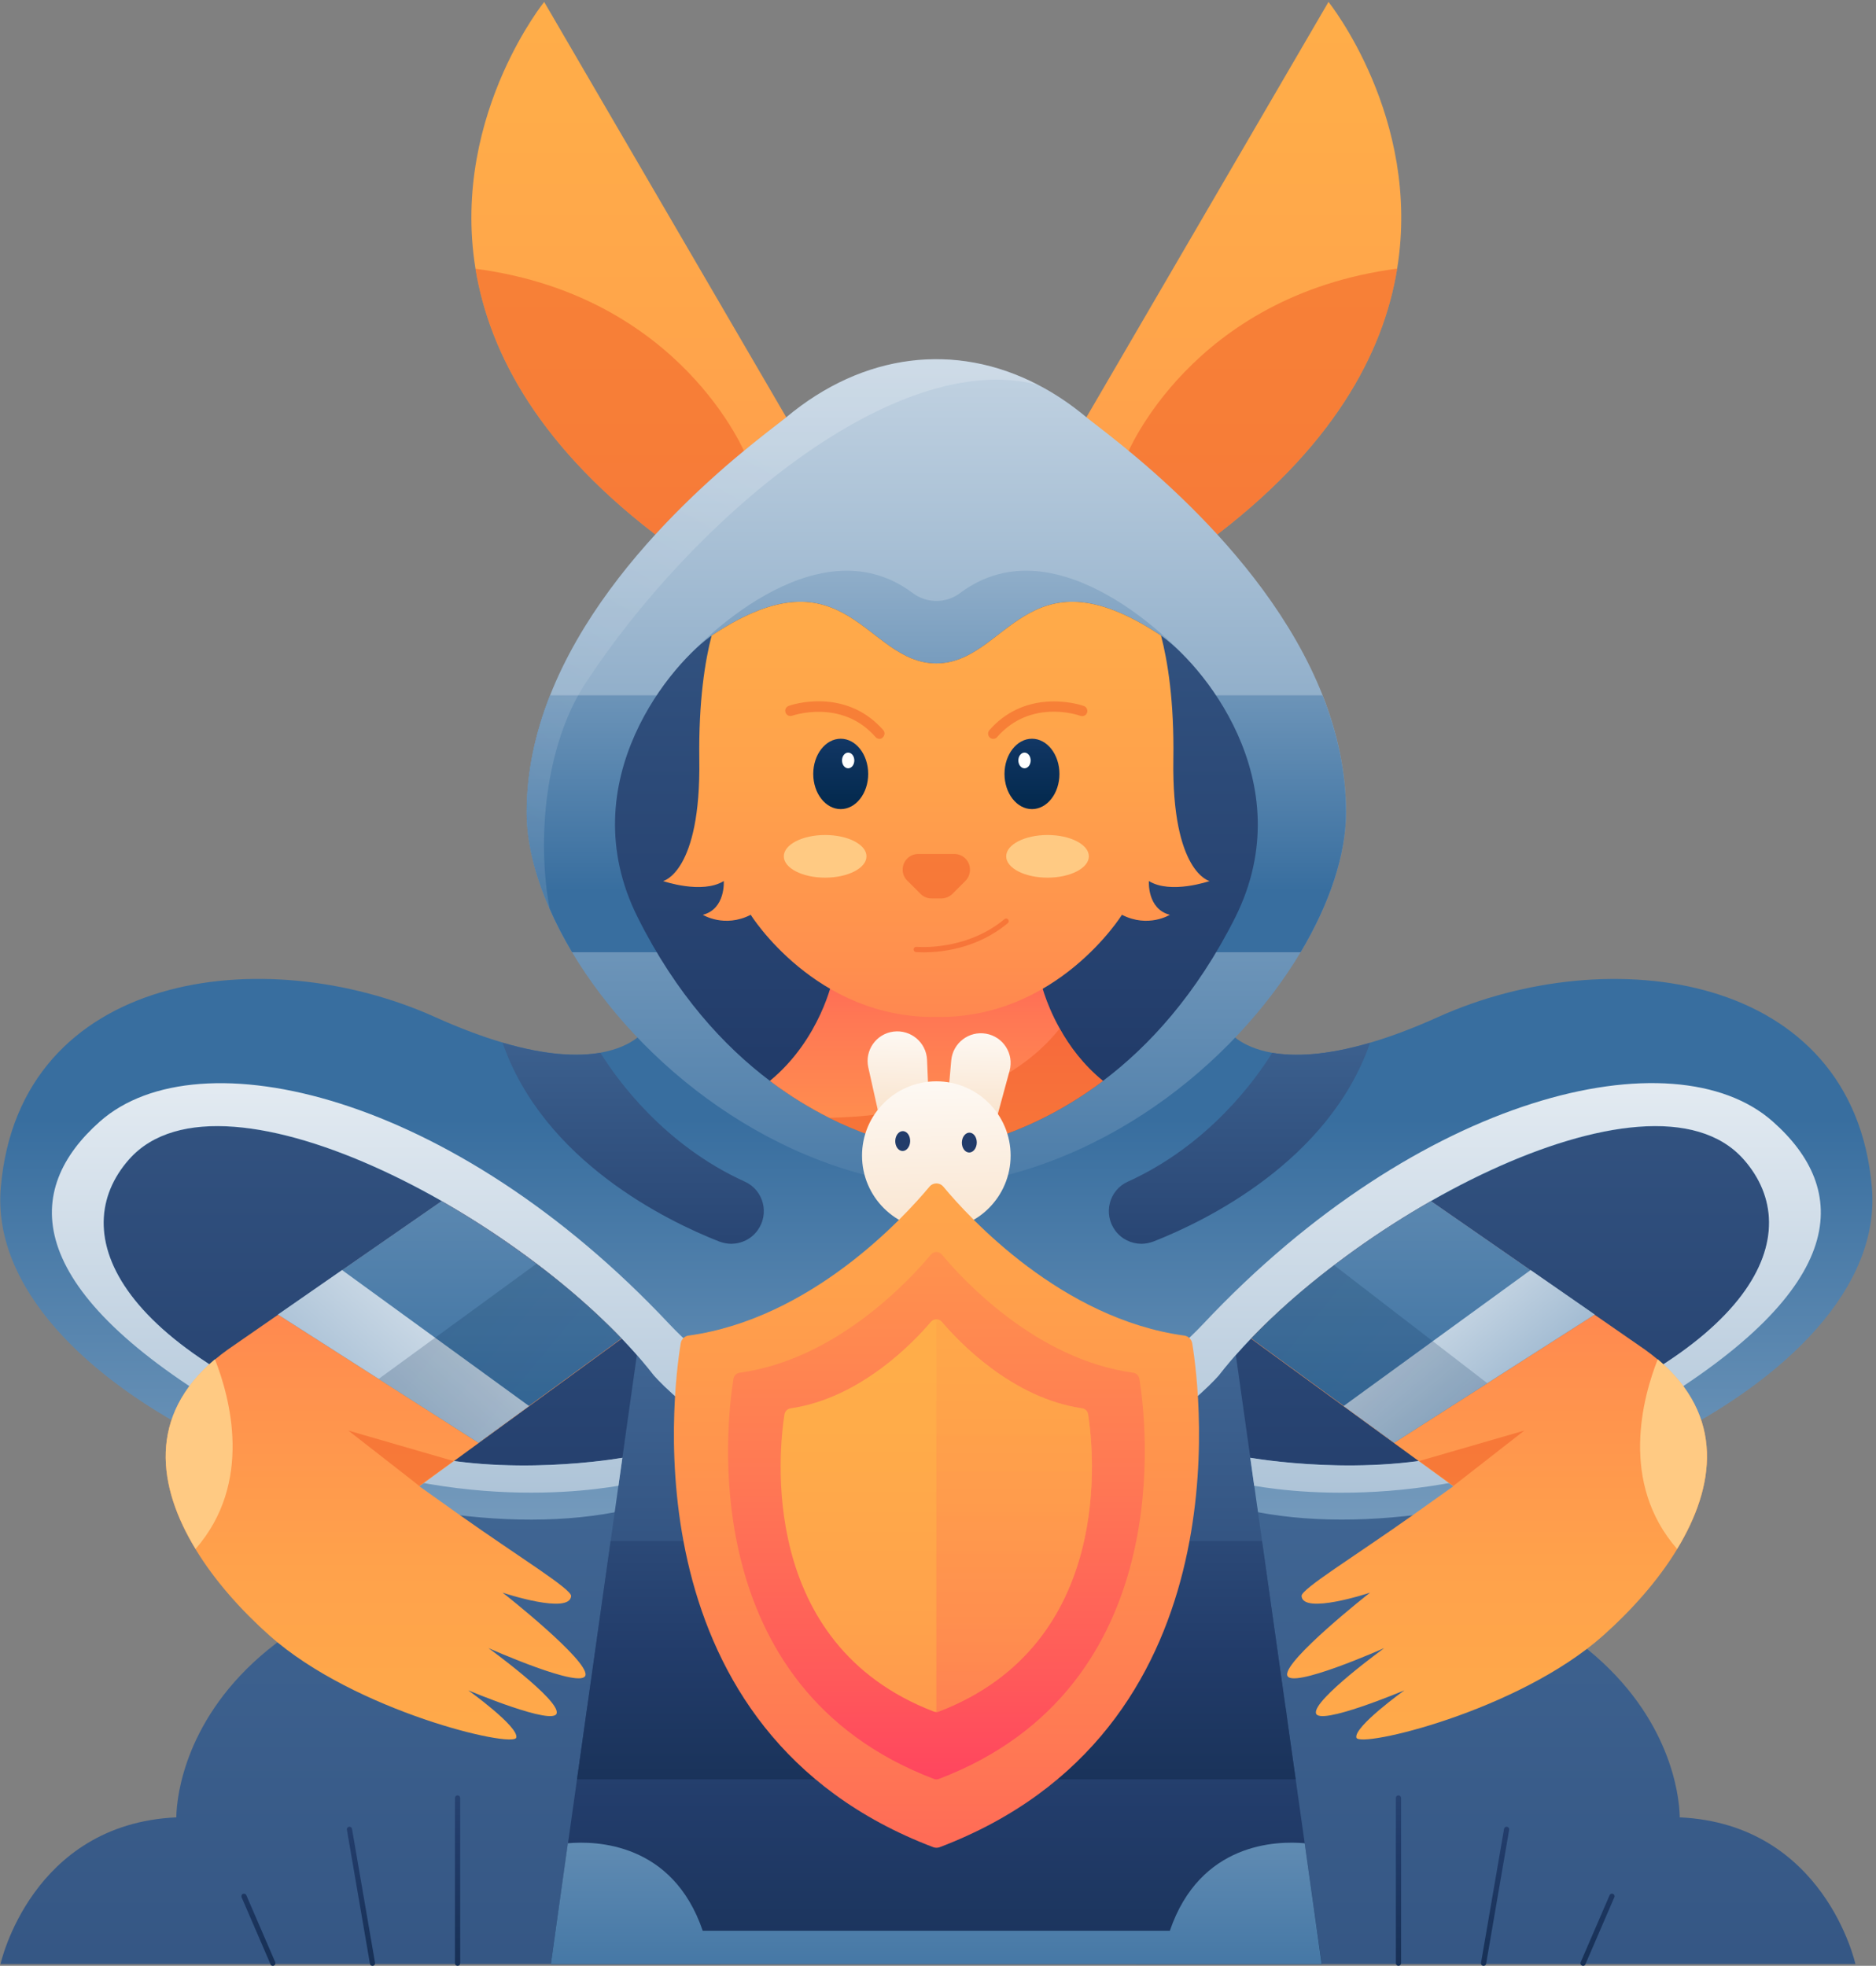 <svg width="501" height="525" viewBox="0 0 501 525" fill="none" xmlns="http://www.w3.org/2000/svg">
<rect x="0" y="0" width="501" height="525" fill="#808080" stroke="none"/>
<path d="M0.141 524.511H192.309V371.852H86.321V430.82C55.929 447.169 49.082 470.05 47.545 480.181C47.056 483.429 47.091 485.351 47.091 485.351C8.35 487.132 0.141 524.511 0.141 524.511Z" fill="url(#paint0_linear_1373_4409)"/>
<path d="M99.457 525C99.142 525 98.828 524.756 98.793 524.441L92.645 488.669C92.575 488.285 92.819 487.936 93.204 487.866C93.588 487.796 93.937 488.041 94.007 488.425L100.155 524.197C100.225 524.581 99.981 524.93 99.597 525C99.527 525 99.492 525 99.457 525Z" fill="url(#paint1_linear_1373_4409)"/>
<path d="M72.871 525C72.592 525 72.347 524.86 72.243 524.581L64.522 506.695C64.383 506.346 64.522 505.927 64.872 505.787C65.221 505.647 65.64 505.787 65.78 506.136L73.5 524.022C73.64 524.371 73.5 524.791 73.151 524.93C73.046 525 72.976 525 72.871 525Z" fill="url(#paint2_linear_1373_4409)"/>
<path d="M122.199 525C121.814 525 121.5 524.686 121.5 524.301V480.181C121.5 479.796 121.814 479.482 122.199 479.482C122.583 479.482 122.897 479.796 122.897 480.181V524.301C122.862 524.721 122.583 525 122.199 525Z" fill="url(#paint3_linear_1373_4409)"/>
<path d="M495.497 524.511H303.363V371.852H409.351V430.82C439.743 447.169 446.59 470.05 448.127 480.181C448.616 483.429 448.581 485.351 448.581 485.351C487.287 487.132 495.497 524.511 495.497 524.511Z" fill="url(#paint4_linear_1373_4409)"/>
<path d="M396.183 525C396.149 525 396.114 525 396.079 525C395.694 524.93 395.45 524.581 395.52 524.197L401.668 488.425C401.738 488.041 402.087 487.796 402.471 487.866C402.856 487.936 403.1 488.285 403.03 488.669L396.882 524.441C396.812 524.79 396.533 525 396.183 525Z" fill="url(#paint5_linear_1373_4409)"/>
<path d="M422.768 525C422.663 525 422.593 524.965 422.488 524.93C422.139 524.79 421.964 524.371 422.139 524.022L429.859 506.136C429.999 505.787 430.418 505.612 430.767 505.787C431.117 505.927 431.291 506.346 431.117 506.695L423.396 524.581C423.292 524.86 423.047 525 422.768 525Z" fill="url(#paint6_linear_1373_4409)"/>
<path d="M373.476 525C373.092 525 372.777 524.686 372.777 524.301V480.181C372.777 479.796 373.092 479.482 373.476 479.482C373.86 479.482 374.175 479.796 374.175 480.181V524.301C374.14 524.721 373.825 525 373.476 525Z" fill="url(#paint7_linear_1373_4409)"/>
<path d="M166.949 389.214L175.054 344.534L96.174 285.776L38.499 283.366L9.645 317.111L26.762 361.512C26.762 361.512 79.616 394.593 102.462 396.2C125.309 397.842 157.902 399.799 157.902 399.799L166.949 389.214Z" fill="url(#paint8_linear_1373_4409)"/>
<path d="M333.163 389.214L325.059 344.534L403.938 285.776L461.613 283.366L490.468 317.111L473.351 361.512C473.351 361.512 420.496 394.593 397.65 396.2C374.804 397.842 342.211 399.799 342.211 399.799L333.163 389.214Z" fill="url(#paint9_linear_1373_4409)"/>
<path d="M499.898 317.112C494.938 259.437 429.612 251.088 384.094 271.594C377.282 274.668 371.239 276.903 365.894 278.475C354.016 281.969 345.598 282.178 339.764 281.165C330.681 279.593 327.782 274.982 327.782 274.982L250.055 317.077L172.363 274.947C172.363 274.947 169.464 279.523 160.381 281.13C154.512 282.143 146.093 281.934 134.251 278.441C128.906 276.869 122.863 274.633 116.051 271.559C70.498 251.088 5.172 259.437 0.212 317.112C-4.365 370.28 100.261 416.043 164.259 403.851L166.983 389.214C166.983 389.214 132.015 395.712 103.894 386.28C29.975 361.477 17.364 329.059 34.481 309.671C59.668 281.165 143.089 326.788 174.634 367.346C174.634 367.346 201.637 398.891 250.055 399.799C250.055 399.799 250.055 399.799 250.09 399.799C250.09 399.799 250.09 399.799 250.125 399.799C298.542 398.891 325.546 367.346 325.546 367.346C357.091 326.788 440.511 281.165 465.698 309.671C482.816 329.059 470.205 361.512 396.286 386.28C368.164 395.712 333.196 389.214 333.196 389.214L335.921 403.851C399.884 416.008 504.474 370.245 499.898 317.112Z" fill="url(#paint10_linear_1373_4409)"/>
<path d="M353.006 524.511H147.109L151.686 492.267L154.096 475.185L156.262 459.849L156.611 457.194L156.891 455.413L163.074 411.571L165.904 391.45L166.532 387.013L168.139 375.625L170.55 358.542L203.457 375.625L218.758 383.555L228.853 387.013L241.918 391.45L250.058 394.244L257.988 391.45L270.669 387.013L283.21 382.577L296.624 375.625L329.566 358.542L331.977 375.625L333.584 387.013L334.212 391.45L337.042 411.571L343.225 455.413L343.505 457.194L343.854 459.849L346.02 475.185L348.43 492.267L353.006 524.511Z" fill="url(#paint11_linear_1373_4409)"/>
<path d="M154.094 475.185H346.017L343.852 459.849L343.502 457.194L343.223 455.413L337.04 411.571H163.072L154.094 475.185Z" fill="url(#paint12_linear_1373_4409)"/>
<path d="M473.417 299.505C447.042 276.17 379.132 292.064 321.317 353.582C303.781 372.236 280.166 380.935 265.005 384.777C260.079 386.035 255.049 386.664 250.018 386.629C244.988 386.629 239.957 386.035 235.032 384.777C219.871 380.9 196.256 372.236 178.719 353.582C120.974 292.099 53.029 276.205 26.689 299.505C6.288 317.566 5.38 343.451 60.156 376.219C107.071 404.305 152.973 398.89 165.165 396.794L166.213 389.319C161.043 390.192 129.568 394.873 103.857 386.244C29.938 361.442 17.327 329.024 34.445 309.636C59.632 281.13 143.052 326.753 174.597 367.311C174.597 367.311 201.601 398.821 250.018 399.764C250.018 399.764 250.018 399.764 250.053 399.764C250.053 399.764 250.053 399.764 250.088 399.764C298.506 398.855 325.509 367.311 325.509 367.311C357.054 326.753 440.475 281.13 465.662 309.636C482.779 329.024 470.168 361.477 396.249 386.244C370.538 394.873 339.063 390.157 333.893 389.319L334.941 396.794C347.133 398.925 393.035 404.305 439.951 376.219C494.726 343.451 493.853 317.566 473.417 299.505Z" fill="url(#paint13_linear_1373_4409)"/>
<path d="M202.3 328.605C200.623 330.91 198.003 332.168 195.278 332.168C194.23 332.168 193.147 331.958 192.099 331.574C178.126 326.089 145.184 310.09 134.215 278.475C146.092 281.969 154.511 282.178 160.345 281.165C164.712 288.187 177.253 305.758 198.911 315.575C203.942 317.845 205.549 324.168 202.3 328.605Z" fill="url(#paint14_linear_1373_4409)"/>
<path d="M297.809 328.605C299.486 330.91 302.106 332.168 304.831 332.168C305.879 332.168 306.962 331.958 308.01 331.574C321.983 326.089 354.925 310.09 365.894 278.475C354.017 281.969 345.598 282.178 339.764 281.165C335.398 288.187 322.857 305.758 301.198 315.575C296.168 317.845 294.561 324.168 297.809 328.605Z" fill="url(#paint15_linear_1373_4409)"/>
<path d="M156.365 447.343C155.701 451.395 130.444 440.147 130.444 440.147C130.444 440.147 149.378 453.876 148.679 457.509C148.016 461.107 125.064 451.43 125.064 451.43C125.064 451.43 138.549 461.107 137.885 464.041C137.221 466.976 94.742 457.054 71.966 436.793C64.56 430.191 57.398 422.261 52.228 413.737C42.063 397.039 39.443 378.175 57.398 363.084C58.481 362.176 59.599 361.302 60.822 360.429L117.938 320.849C135.964 331.12 153.256 344.255 166.006 357.529L111.999 396.934C115.667 399.554 119.3 402.139 122.794 404.62C138.269 415.589 152.662 424.392 152.522 426.243C152.173 431.274 134.601 425.475 134.217 425.335C134.636 425.614 157.028 443.326 156.365 447.343Z" fill="url(#paint16_linear_1373_4409)"/>
<path d="M52.228 413.667C42.063 396.969 39.443 378.105 57.398 363.014C61.416 373.214 67.669 395.991 52.228 413.667Z" fill="#FFCA83"/>
<path d="M165.969 357.459L141.237 375.485L127.787 385.301L101.133 368.254L74.234 351.067L91.352 339.189L117.901 320.779C126.669 325.775 135.263 331.469 143.263 337.512C151.717 343.87 159.437 350.647 165.969 357.459Z" fill="url(#paint17_linear_1373_4409)"/>
<path d="M141.271 375.485L127.787 385.301L74.234 351.067L91.352 339.189L141.271 375.485Z" fill="url(#paint18_linear_1373_4409)"/>
<path opacity="0.5" d="M111.965 396.83L93.031 382.053L121.118 390.192L111.965 396.83Z" fill="#F15A24"/>
<path d="M209.986 111.459L207.366 117.957L200.484 135.109L195.349 147.86L177.638 144.716C144.242 119.983 130.687 94.377 126.984 71.775C123.561 50.675 128.731 32.16 134.425 19.305C139.665 7.532 145.324 0.511 145.324 0.511L209.986 111.459Z" fill="url(#paint19_linear_1373_4409)"/>
<path d="M348.43 492.267C340.989 491.604 320.484 492.023 312.414 515.638H250.093H250.058H187.667C179.632 492.058 159.092 491.604 151.651 492.267L147.109 524.546H250.023H250.058H352.971L348.43 492.267Z" fill="url(#paint20_linear_1373_4409)"/>
<path opacity="0.5" d="M200.484 135.109L195.349 147.86L177.638 144.716C144.241 119.983 130.687 94.377 126.984 71.775C182.144 79.041 199.192 121.555 199.192 121.555C199.192 121.555 199.75 127.039 200.484 135.109Z" fill="#F15A24"/>
<path d="M290.121 111.459L299.623 135.109L304.758 147.86L322.469 144.716C355.866 119.948 369.455 94.377 373.123 71.74C379.655 31.427 354.783 0.511 354.783 0.511L290.121 111.459Z" fill="url(#paint21_linear_1373_4409)"/>
<path opacity="0.5" d="M299.625 135.109L304.76 147.86L322.471 144.716C355.868 119.948 369.457 94.377 373.125 71.74C317.965 79.006 300.918 121.52 300.918 121.52C300.918 121.52 300.359 127.039 299.625 135.109Z" fill="#F15A24"/>
<path d="M359.467 216.958C359.467 228.136 355.135 241.271 347.345 254.301C329.494 284.169 293.513 313.443 250.091 317.077C250.091 317.077 250.091 317.077 250.056 317.077C250.056 317.077 250.056 317.077 250.021 317.077C206.599 313.443 170.617 284.169 152.766 254.301C150.461 250.424 148.435 246.546 146.758 242.669C142.775 233.586 140.645 224.783 140.645 216.923C140.645 205.989 143.02 195.509 146.898 185.692C162.967 145.065 204.782 115.756 209.987 111.424C230.563 94.237 255.191 91.337 277.129 102.726C281.601 105.031 285.932 107.931 290.124 111.424C295.329 115.791 337.145 145.065 353.214 185.692C357.092 195.578 359.467 206.023 359.467 216.958Z" fill="url(#paint22_linear_1373_4409)"/>
<path d="M359.467 216.958C359.467 228.136 355.135 241.271 347.345 254.301H152.766C150.461 250.424 148.435 246.546 146.758 242.669C142.775 233.586 140.645 224.783 140.645 216.923C140.645 205.989 143.02 195.509 146.898 185.692H353.179C357.092 195.579 359.467 206.024 359.467 216.958Z" fill="url(#paint23_linear_1373_4409)"/>
<path d="M315.416 174.304C315.416 174.304 282.718 138.637 256.414 158.374C252.641 161.204 247.506 161.204 243.733 158.374C217.428 138.637 184.73 174.304 184.73 174.304L200.52 219.054L250.056 192.33L299.626 219.054L315.416 174.304Z" fill="url(#paint24_linear_1373_4409)"/>
<path d="M309.513 169.378C274.021 146.078 268.955 177.134 250.057 177.168C231.158 177.134 226.092 146.078 190.6 169.378C179.98 176.365 151.964 208.504 170.339 245.079C180.644 265.655 193.36 279.418 205.586 288.641C228.118 305.653 248.974 307.19 250.057 307.26C250.057 307.26 250.057 307.26 250.091 307.26H250.126C251.209 307.19 272.065 305.688 294.597 288.641C306.823 279.418 319.504 265.62 329.844 245.079C348.149 208.504 320.133 176.365 309.513 169.378Z" fill="url(#paint25_linear_1373_4409)"/>
<path d="M294.561 288.676C272.029 305.688 251.174 307.225 250.091 307.295C250.091 307.295 250.091 307.295 250.056 307.295H250.021C249.218 307.26 237.061 306.352 221.411 298.527C216.415 296.012 211.036 292.798 205.586 288.676C219.175 277.497 222.389 261.428 222.389 261.428L250.056 259.402H250.091L277.758 261.428C277.758 261.428 278.946 267.436 282.998 274.667C285.548 279.279 289.251 284.344 294.561 288.676Z" fill="url(#paint26_linear_1373_4409)"/>
<path opacity="0.5" d="M294.561 288.676C272.029 305.689 251.173 307.226 250.09 307.295C250.09 307.295 250.09 307.295 250.055 307.295H250.021C249.217 307.261 237.06 306.352 221.41 298.527C258.23 297.654 275.382 284.344 282.998 274.668C285.548 279.279 289.251 284.344 294.561 288.676Z" fill="#F15A24"/>
<path d="M323.03 235.298C323.03 235.298 312.899 233.027 313.353 202.844C313.598 187.229 311.816 176.47 310.069 169.763C309.895 169.623 309.685 169.518 309.51 169.378C274.018 146.078 268.953 177.134 250.054 177.168C231.155 177.134 226.09 146.078 190.597 169.378C190.423 169.483 190.248 169.623 190.038 169.763C188.292 176.47 186.545 187.229 186.755 202.844C187.209 233.027 177.078 235.298 177.078 235.298C177.078 235.298 187.453 238.896 193.287 235.298C193.287 235.298 193.811 242.738 187.698 244.31C187.698 244.31 193.462 247.908 200.483 244.31C200.483 244.31 217.775 272.082 250.054 271.593C282.332 272.117 299.624 244.31 299.624 244.31C306.646 247.908 312.41 244.31 312.41 244.31C306.297 242.738 306.821 235.298 306.821 235.298C312.654 238.896 323.03 235.298 323.03 235.298Z" fill="url(#paint27_linear_1373_4409)"/>
<path d="M343.747 447.343C344.411 451.395 369.668 440.147 369.668 440.147C369.668 440.147 350.734 453.876 351.432 457.509C352.096 461.107 375.047 451.43 375.047 451.43C375.047 451.43 361.563 461.107 362.227 464.041C362.891 466.976 405.369 457.054 428.146 436.793C435.552 430.191 442.713 422.261 447.883 413.737C458.049 397.039 460.669 378.175 442.713 363.084C441.63 362.176 440.512 361.302 439.29 360.429L382.174 320.849C364.148 331.12 346.856 344.255 334.105 357.529L388.112 396.934C384.444 399.554 380.811 402.139 377.318 404.62C361.843 415.589 347.45 424.392 347.59 426.243C347.939 431.274 365.511 425.475 365.895 425.335C365.476 425.614 343.083 443.326 343.747 447.343Z" fill="url(#paint28_linear_1373_4409)"/>
<path opacity="0.5" d="M388.145 396.83L407.079 382.053L378.992 390.192L388.145 396.83Z" fill="#F15A24"/>
<path d="M447.883 413.667C458.049 396.969 460.669 378.105 442.713 363.014C438.696 373.214 432.443 395.991 447.883 413.667Z" fill="#FFCA83"/>
<path d="M425.876 351.067L397.195 369.407L372.323 385.301L358.873 375.485L334.141 357.46C340.533 350.787 348.079 344.15 356.288 337.897C364.428 331.714 373.196 325.88 382.174 320.78L408.723 339.189L425.876 351.067Z" fill="url(#paint29_linear_1373_4409)"/>
<path d="M358.84 375.485L372.324 385.301L425.877 351.067L408.76 339.189L358.84 375.485Z" fill="url(#paint30_linear_1373_4409)"/>
<path opacity="0.2" d="M397.195 369.407L372.323 385.302L358.873 375.485L334.141 357.46C340.533 350.787 348.079 344.15 356.288 337.897L397.195 369.407Z" fill="url(#paint31_linear_1373_4409)"/>
<path d="M224.52 216.084C228.571 216.084 231.856 211.877 231.856 206.687C231.856 201.498 228.571 197.29 224.52 197.29C220.468 197.29 217.184 201.498 217.184 206.687C217.184 211.877 220.468 216.084 224.52 216.084Z" fill="url(#paint32_linear_1373_4409)"/>
<path d="M226.509 205.185C227.416 205.185 228.151 204.247 228.151 203.089C228.151 201.932 227.416 200.993 226.509 200.993C225.602 200.993 224.867 201.932 224.867 203.089C224.867 204.247 225.602 205.185 226.509 205.185Z" fill="white"/>
<path opacity="0.5" d="M234.863 197.325C234.478 197.325 234.094 197.15 233.815 196.836C224.802 186.531 211.702 191.107 211.562 191.142C210.829 191.386 210.06 191.037 209.781 190.303C209.536 189.57 209.885 188.801 210.619 188.522C210.759 188.452 214.427 187.159 219.352 187.299C225.92 187.474 231.649 190.129 235.876 194.984C236.365 195.543 236.33 196.417 235.736 196.941C235.526 197.22 235.212 197.325 234.863 197.325Z" fill="#F15A24"/>
<path d="M220.363 234.389C226.46 234.389 231.402 231.84 231.402 228.695C231.402 225.551 226.46 223.001 220.363 223.001C214.267 223.001 209.324 225.551 209.324 228.695C209.324 231.84 214.267 234.389 220.363 234.389Z" fill="#FFCA83"/>
<path d="M275.594 216.084C279.645 216.084 282.93 211.877 282.93 206.687C282.93 201.497 279.645 197.29 275.594 197.29C271.542 197.29 268.258 201.497 268.258 206.687C268.258 211.877 271.542 216.084 275.594 216.084Z" fill="url(#paint33_linear_1373_4409)"/>
<path d="M273.603 205.185C274.51 205.185 275.245 204.247 275.245 203.089C275.245 201.932 274.51 200.993 273.603 200.993C272.696 200.993 271.961 201.932 271.961 203.089C271.961 204.247 272.696 205.185 273.603 205.185Z" fill="white"/>
<path opacity="0.5" d="M265.254 197.325C264.94 197.325 264.59 197.22 264.346 196.976C263.787 196.487 263.717 195.613 264.206 195.02C268.433 190.164 274.162 187.509 280.729 187.334C285.655 187.195 289.323 188.487 289.463 188.557C290.196 188.801 290.546 189.605 290.301 190.339C290.057 191.072 289.253 191.421 288.52 191.177C287.996 190.967 275.245 186.566 266.267 196.871C266.022 197.185 265.638 197.325 265.254 197.325Z" fill="#F15A24"/>
<path d="M279.75 234.389C285.846 234.389 290.789 231.84 290.789 228.695C290.789 225.551 285.846 223.001 279.75 223.001C273.653 223.001 268.711 225.551 268.711 228.695C268.711 231.84 273.653 234.389 279.75 234.389Z" fill="#FFCA83"/>
<path d="M248.585 307.226L237.162 308.728L231.887 285.078C230.874 280.537 233.983 276.1 238.594 275.506C243.206 274.912 247.363 278.371 247.572 283.017L248.585 307.226Z" fill="url(#paint34_linear_1373_4409)"/>
<path d="M251.906 307.33L263.26 309.357L269.617 285.951C270.84 281.445 267.941 276.868 263.329 276.065C258.753 275.262 254.456 278.545 254.037 283.191L251.906 307.33Z" fill="url(#paint35_linear_1373_4409)"/>
<path d="M250.053 328.465C261.012 328.465 269.895 319.581 269.895 308.623C269.895 297.664 261.012 288.781 250.053 288.781C239.095 288.781 230.211 297.664 230.211 308.623C230.211 319.581 239.095 328.465 250.053 328.465Z" fill="url(#paint36_linear_1373_4409)"/>
<path d="M243.065 304.783C243.099 303.317 242.235 302.108 241.136 302.083C240.036 302.058 239.118 303.226 239.084 304.692C239.051 306.157 239.915 307.366 241.014 307.391C242.113 307.416 243.032 306.249 243.065 304.783Z" fill="#223C6A"/>
<path d="M260.855 305.188C260.888 303.722 260.024 302.514 258.925 302.489C257.825 302.463 256.907 303.631 256.873 305.097C256.84 306.563 257.704 307.772 258.803 307.797C259.902 307.822 260.821 306.654 260.855 305.188Z" fill="#223C6A"/>
<path opacity="0.5" d="M258.02 229.499C257.217 228.591 256.064 228.067 254.876 228.067H250.055H245.235C244.012 228.067 242.859 228.591 242.091 229.499C240.658 231.141 240.728 233.656 242.3 235.193L245.829 238.721C246.597 239.49 247.68 239.944 248.798 239.944H250.09H251.383C252.501 239.944 253.549 239.49 254.352 238.721L257.881 235.193C259.348 233.656 259.452 231.176 258.02 229.499Z" fill="#F15A24"/>
<path opacity="0.5" d="M246.774 254.336C245.517 254.336 244.748 254.266 244.608 254.266C244.224 254.231 243.945 253.882 243.98 253.498C244.014 253.114 244.364 252.834 244.748 252.869C244.888 252.869 257.918 254.092 268.258 245.463C268.538 245.219 268.992 245.254 269.236 245.568C269.481 245.847 269.446 246.302 269.132 246.546C260.817 253.498 251.036 254.336 246.774 254.336Z" fill="#F15A24"/>
<path d="M316.291 356.691C283.523 352.22 258.756 325.146 251.944 316.937C250.966 315.749 249.184 315.749 248.206 316.937C241.394 325.111 216.626 352.185 183.859 356.691C182.811 356.831 181.972 357.669 181.798 358.717C179.527 372.551 168.208 462.504 249.219 493.315C249.778 493.525 250.407 493.525 250.965 493.315C331.976 462.504 320.657 372.551 318.387 358.717C318.177 357.669 317.339 356.831 316.291 356.691Z" fill="url(#paint37_linear_1373_4409)"/>
<path d="M302.631 366.612C276.605 363.049 256.938 341.565 251.558 335.067C250.79 334.124 249.357 334.124 248.589 335.067C243.174 341.565 223.542 363.049 197.516 366.612C196.678 366.717 196.014 367.381 195.874 368.219C194.093 379.223 185.08 450.592 249.392 475.08C249.846 475.255 250.335 475.255 250.755 475.08C315.067 450.592 306.089 379.223 304.273 368.219C304.133 367.381 303.469 366.717 302.631 366.612Z" fill="url(#paint38_linear_1373_4409)"/>
<path d="M288.973 376.114C270.249 373.389 255.996 358.298 251.525 353.023C250.756 352.115 249.359 352.115 248.59 353.023C244.119 358.298 229.866 373.389 211.142 376.114C210.303 376.254 209.64 376.882 209.5 377.721C208.033 387.048 202.199 438.994 249.359 457.089C249.813 457.264 250.302 457.264 250.721 457.089C297.881 438.994 292.047 387.048 290.58 377.721C290.475 376.882 289.812 376.219 288.973 376.114Z" fill="url(#paint39_linear_1373_4409)"/>
<path opacity="0.5" d="M290.616 377.721C290.476 376.883 289.813 376.219 288.974 376.114C270.25 373.389 255.997 358.298 251.526 353.023C251.142 352.569 250.583 352.324 250.059 352.324V457.194C250.303 457.194 250.513 457.159 250.757 457.055C297.917 438.994 292.048 387.013 290.616 377.721Z" fill="url(#paint40_linear_1373_4409)"/>
<path opacity="0.2" d="M277.129 102.761C239.052 92.805 184.731 138.986 156.26 182.618C145.57 199.037 143.3 224.259 146.793 242.704C142.811 233.621 140.68 224.818 140.68 216.958C140.68 160.715 203.525 116.874 210.022 111.459C230.563 94.307 255.191 91.407 277.129 102.761Z" fill="url(#paint41_linear_1373_4409)"/>
<path opacity="0.2" d="M165.973 357.459L141.24 375.485L127.791 385.301L101.137 368.254L143.301 337.478C151.72 343.87 159.44 350.647 165.973 357.459Z" fill="url(#paint42_linear_1373_4409)"/>
<defs>
<linearGradient id="paint0_linear_1373_4409" x1="96.216" y1="745.41" x2="96.216" y2="96.127" gradientUnits="userSpaceOnUse">
<stop stop-color="#223C6A"/>
<stop offset="1" stop-color="#5A8AB7"/>
</linearGradient>
<linearGradient id="paint1_linear_1373_4409" x1="96.382" y1="588.842" x2="96.382" y2="392.806" gradientUnits="userSpaceOnUse">
<stop stop-color="#03192E"/>
<stop offset="0.5" stop-color="#223C6A"/>
<stop offset="1" stop-color="#4A74A2"/>
</linearGradient>
<linearGradient id="paint2_linear_1373_4409" x1="69.013" y1="588.842" x2="69.013" y2="392.807" gradientUnits="userSpaceOnUse">
<stop stop-color="#03192E"/>
<stop offset="0.5" stop-color="#223C6A"/>
<stop offset="1" stop-color="#4A74A2"/>
</linearGradient>
<linearGradient id="paint3_linear_1373_4409" x1="122.186" y1="588.842" x2="122.186" y2="392.806" gradientUnits="userSpaceOnUse">
<stop stop-color="#03192E"/>
<stop offset="0.5" stop-color="#223C6A"/>
<stop offset="1" stop-color="#4A74A2"/>
</linearGradient>
<linearGradient id="paint4_linear_1373_4409" x1="399.428" y1="745.41" x2="399.428" y2="96.127" gradientUnits="userSpaceOnUse">
<stop stop-color="#223C6A"/>
<stop offset="1" stop-color="#5A8AB7"/>
</linearGradient>
<linearGradient id="paint5_linear_1373_4409" x1="399.265" y1="588.842" x2="399.265" y2="392.806" gradientUnits="userSpaceOnUse">
<stop stop-color="#03192E"/>
<stop offset="0.5" stop-color="#223C6A"/>
<stop offset="1" stop-color="#4A74A2"/>
</linearGradient>
<linearGradient id="paint6_linear_1373_4409" x1="426.633" y1="588.842" x2="426.633" y2="392.806" gradientUnits="userSpaceOnUse">
<stop stop-color="#03192E"/>
<stop offset="0.5" stop-color="#223C6A"/>
<stop offset="1" stop-color="#4A74A2"/>
</linearGradient>
<linearGradient id="paint7_linear_1373_4409" x1="373.461" y1="588.842" x2="373.461" y2="392.806" gradientUnits="userSpaceOnUse">
<stop stop-color="#03192E"/>
<stop offset="0.5" stop-color="#223C6A"/>
<stop offset="1" stop-color="#4A74A2"/>
</linearGradient>
<linearGradient id="paint8_linear_1373_4409" x1="92.361" y1="415.113" x2="92.361" y2="8.901" gradientUnits="userSpaceOnUse">
<stop stop-color="#223C6A"/>
<stop offset="1" stop-color="#5A8AB7"/>
</linearGradient>
<linearGradient id="paint9_linear_1373_4409" x1="407.752" y1="415.113" x2="407.752" y2="8.901" gradientUnits="userSpaceOnUse">
<stop stop-color="#223C6A"/>
<stop offset="1" stop-color="#5A8AB7"/>
</linearGradient>
<linearGradient id="paint10_linear_1373_4409" x1="250.055" y1="298.844" x2="250.055" y2="653.153" gradientUnits="userSpaceOnUse">
<stop stop-color="#386E9F"/>
<stop offset="1" stop-color="white"/>
</linearGradient>
<linearGradient id="paint11_linear_1373_4409" x1="250.058" y1="648.239" x2="250.058" y2="319.096" gradientUnits="userSpaceOnUse">
<stop stop-color="#03192E"/>
<stop offset="0.5" stop-color="#223C6A"/>
<stop offset="1" stop-color="#4A74A2"/>
</linearGradient>
<linearGradient id="paint12_linear_1373_4409" x1="250.057" y1="569.688" x2="250.057" y2="313.196" gradientUnits="userSpaceOnUse">
<stop stop-color="#03192E"/>
<stop offset="0.5" stop-color="#223C6A"/>
<stop offset="1" stop-color="#4A74A2"/>
</linearGradient>
<linearGradient id="paint13_linear_1373_4409" x1="250.053" y1="642.557" x2="250.053" y2="231.274" gradientUnits="userSpaceOnUse">
<stop stop-color="#386E9F"/>
<stop offset="1" stop-color="white"/>
</linearGradient>
<linearGradient id="paint14_linear_1373_4409" x1="169.103" y1="463.784" x2="169.103" y2="238.197" gradientUnits="userSpaceOnUse">
<stop stop-color="#03192E"/>
<stop offset="0.5" stop-color="#223C6A"/>
<stop offset="1" stop-color="#4A74A2"/>
</linearGradient>
<linearGradient id="paint15_linear_1373_4409" x1="331.007" y1="463.784" x2="331.007" y2="238.197" gradientUnits="userSpaceOnUse">
<stop stop-color="#03192E"/>
<stop offset="0.5" stop-color="#223C6A"/>
<stop offset="1" stop-color="#4A74A2"/>
</linearGradient>
<linearGradient id="paint16_linear_1373_4409" x1="105.109" y1="209.614" x2="105.109" y2="548.087" gradientUnits="userSpaceOnUse">
<stop stop-color="#FF2A64"/>
<stop offset="0.031" stop-color="#FF3462"/>
<stop offset="0.169" stop-color="#FF595A"/>
<stop offset="0.313" stop-color="#FF7854"/>
<stop offset="0.463" stop-color="#FF904E"/>
<stop offset="0.62" stop-color="#FFA24B"/>
<stop offset="0.791" stop-color="#FFAC49"/>
<stop offset="1" stop-color="#FFAF48"/>
</linearGradient>
<linearGradient id="paint17_linear_1373_4409" x1="120.111" y1="385.311" x2="120.111" y2="22.064" gradientUnits="userSpaceOnUse">
<stop stop-color="#386E9F"/>
<stop offset="1" stop-color="white"/>
</linearGradient>
<linearGradient id="paint18_linear_1373_4409" x1="31.683" y1="449.298" x2="145.248" y2="320.861" gradientUnits="userSpaceOnUse">
<stop stop-color="#386E9F"/>
<stop offset="1" stop-color="white"/>
</linearGradient>
<linearGradient id="paint19_linear_1373_4409" x1="167.944" y1="410.607" x2="167.944" y2="-72.499" gradientUnits="userSpaceOnUse">
<stop stop-color="#FF2A64"/>
<stop offset="0.031" stop-color="#FF3462"/>
<stop offset="0.169" stop-color="#FF595A"/>
<stop offset="0.313" stop-color="#FF7854"/>
<stop offset="0.463" stop-color="#FF904E"/>
<stop offset="0.62" stop-color="#FFA24B"/>
<stop offset="0.791" stop-color="#FFAC49"/>
<stop offset="1" stop-color="#FFAF48"/>
</linearGradient>
<linearGradient id="paint20_linear_1373_4409" x1="250.058" y1="541.161" x2="250.058" y2="297.941" gradientUnits="userSpaceOnUse">
<stop stop-color="#386E9F"/>
<stop offset="1" stop-color="white"/>
</linearGradient>
<linearGradient id="paint21_linear_1373_4409" x1="332.163" y1="410.607" x2="332.163" y2="-72.499" gradientUnits="userSpaceOnUse">
<stop stop-color="#FF2A64"/>
<stop offset="0.031" stop-color="#FF3462"/>
<stop offset="0.169" stop-color="#FF595A"/>
<stop offset="0.313" stop-color="#FF7854"/>
<stop offset="0.463" stop-color="#FF904E"/>
<stop offset="0.62" stop-color="#FFA24B"/>
<stop offset="0.791" stop-color="#FFAC49"/>
<stop offset="1" stop-color="#FFAF48"/>
</linearGradient>
<linearGradient id="paint22_linear_1373_4409" x1="250.057" y1="352.67" x2="250.057" y2="-17.841" gradientUnits="userSpaceOnUse">
<stop stop-color="#386E9F"/>
<stop offset="1" stop-color="white"/>
</linearGradient>
<linearGradient id="paint23_linear_1373_4409" x1="250.057" y1="237.964" x2="250.057" y2="37.834" gradientUnits="userSpaceOnUse">
<stop stop-color="#386E9F"/>
<stop offset="1" stop-color="white"/>
</linearGradient>
<linearGradient id="paint24_linear_1373_4409" x1="250.055" y1="243.878" x2="250.055" y2="35.439" gradientUnits="userSpaceOnUse">
<stop stop-color="#386E9F"/>
<stop offset="1" stop-color="white"/>
</linearGradient>
<linearGradient id="paint25_linear_1373_4409" x1="250.056" y1="282.445" x2="250.056" y2="-123.768" gradientUnits="userSpaceOnUse">
<stop stop-color="#223C6A"/>
<stop offset="1" stop-color="#5A8AB7"/>
</linearGradient>
<linearGradient id="paint26_linear_1373_4409" x1="250.057" y1="210.516" x2="250.057" y2="408.856" gradientUnits="userSpaceOnUse">
<stop stop-color="#FF2A64"/>
<stop offset="0.031" stop-color="#FF3462"/>
<stop offset="0.169" stop-color="#FF595A"/>
<stop offset="0.313" stop-color="#FF7854"/>
<stop offset="0.463" stop-color="#FF904E"/>
<stop offset="0.62" stop-color="#FFA24B"/>
<stop offset="0.791" stop-color="#FFAC49"/>
<stop offset="1" stop-color="#FFAF48"/>
</linearGradient>
<linearGradient id="paint27_linear_1373_4409" x1="250.054" y1="397.474" x2="250.054" y2="91.023" gradientUnits="userSpaceOnUse">
<stop stop-color="#FF2A64"/>
<stop offset="0.031" stop-color="#FF3462"/>
<stop offset="0.169" stop-color="#FF595A"/>
<stop offset="0.313" stop-color="#FF7854"/>
<stop offset="0.463" stop-color="#FF904E"/>
<stop offset="0.62" stop-color="#FFA24B"/>
<stop offset="0.791" stop-color="#FFAC49"/>
<stop offset="1" stop-color="#FFAF48"/>
</linearGradient>
<linearGradient id="paint28_linear_1373_4409" x1="395.003" y1="209.614" x2="395.003" y2="548.087" gradientUnits="userSpaceOnUse">
<stop stop-color="#FF2A64"/>
<stop offset="0.031" stop-color="#FF3462"/>
<stop offset="0.169" stop-color="#FF595A"/>
<stop offset="0.313" stop-color="#FF7854"/>
<stop offset="0.463" stop-color="#FF904E"/>
<stop offset="0.62" stop-color="#FFA24B"/>
<stop offset="0.791" stop-color="#FFAC49"/>
<stop offset="1" stop-color="#FFAF48"/>
</linearGradient>
<linearGradient id="paint29_linear_1373_4409" x1="380.001" y1="385.311" x2="380.001" y2="22.064" gradientUnits="userSpaceOnUse">
<stop stop-color="#386E9F"/>
<stop offset="1" stop-color="white"/>
</linearGradient>
<linearGradient id="paint30_linear_1373_4409" x1="447.815" y1="430.906" x2="358.585" y2="322.073" gradientUnits="userSpaceOnUse">
<stop stop-color="#386E9F"/>
<stop offset="1" stop-color="white"/>
</linearGradient>
<linearGradient id="paint31_linear_1373_4409" x1="315.485" y1="321.87" x2="420.488" y2="408.846" gradientUnits="userSpaceOnUse">
<stop stop-color="#002649"/>
<stop offset="0.321" stop-color="#042A4F"/>
<stop offset="0.748" stop-color="#0F3460"/>
<stop offset="1" stop-color="#183D6D"/>
</linearGradient>
<linearGradient id="paint32_linear_1373_4409" x1="224.528" y1="224.486" x2="224.528" y2="192.361" gradientUnits="userSpaceOnUse">
<stop stop-color="#002649"/>
<stop offset="0.321" stop-color="#042A4F"/>
<stop offset="0.748" stop-color="#0F3460"/>
<stop offset="1" stop-color="#183D6D"/>
</linearGradient>
<linearGradient id="paint33_linear_1373_4409" x1="275.585" y1="224.486" x2="275.585" y2="192.361" gradientUnits="userSpaceOnUse">
<stop stop-color="#002649"/>
<stop offset="0.321" stop-color="#042A4F"/>
<stop offset="0.748" stop-color="#0F3460"/>
<stop offset="1" stop-color="#183D6D"/>
</linearGradient>
<linearGradient id="paint34_linear_1373_4409" x1="240.857" y1="268.275" x2="240.062" y2="297.109" gradientUnits="userSpaceOnUse">
<stop stop-color="white"/>
<stop offset="1" stop-color="#F9E4CE"/>
</linearGradient>
<linearGradient id="paint35_linear_1373_4409" x1="261.611" y1="268.847" x2="260.816" y2="297.681" gradientUnits="userSpaceOnUse">
<stop stop-color="white"/>
<stop offset="1" stop-color="#F9E4CE"/>
</linearGradient>
<linearGradient id="paint36_linear_1373_4409" x1="249.172" y1="276.418" x2="250.626" y2="330.521" gradientUnits="userSpaceOnUse">
<stop stop-color="white"/>
<stop offset="1" stop-color="#F9E4CE"/>
</linearGradient>
<linearGradient id="paint37_linear_1373_4409" x1="250.058" y1="599.23" x2="250.058" y2="177.04" gradientUnits="userSpaceOnUse">
<stop stop-color="#FF2A64"/>
<stop offset="0.031" stop-color="#FF3462"/>
<stop offset="0.169" stop-color="#FF595A"/>
<stop offset="0.313" stop-color="#FF7854"/>
<stop offset="0.463" stop-color="#FF904E"/>
<stop offset="0.62" stop-color="#FFA24B"/>
<stop offset="0.791" stop-color="#FFAC49"/>
<stop offset="1" stop-color="#FFAF48"/>
</linearGradient>
<linearGradient id="paint38_linear_1373_4409" x1="250.057" y1="510.507" x2="250.057" y2="142.078" gradientUnits="userSpaceOnUse">
<stop stop-color="#FF2A64"/>
<stop offset="0.031" stop-color="#FF3462"/>
<stop offset="0.169" stop-color="#FF595A"/>
<stop offset="0.313" stop-color="#FF7854"/>
<stop offset="0.463" stop-color="#FF904E"/>
<stop offset="0.62" stop-color="#FFA24B"/>
<stop offset="0.791" stop-color="#FFAC49"/>
<stop offset="1" stop-color="#FFAF48"/>
</linearGradient>
<linearGradient id="paint39_linear_1373_4409" x1="250.058" y1="623.247" x2="250.058" y2="315.804" gradientUnits="userSpaceOnUse">
<stop stop-color="#FF2A64"/>
<stop offset="0.031" stop-color="#FF3462"/>
<stop offset="0.169" stop-color="#FF595A"/>
<stop offset="0.313" stop-color="#FF7854"/>
<stop offset="0.463" stop-color="#FF904E"/>
<stop offset="0.62" stop-color="#FFA24B"/>
<stop offset="0.791" stop-color="#FFAC49"/>
<stop offset="1" stop-color="#FFAF48"/>
</linearGradient>
<linearGradient id="paint40_linear_1373_4409" x1="270.843" y1="524.09" x2="270.843" y2="255.949" gradientUnits="userSpaceOnUse">
<stop stop-color="#FF2A64"/>
<stop offset="0.031" stop-color="#FF3462"/>
<stop offset="0.169" stop-color="#FF595A"/>
<stop offset="0.313" stop-color="#FF7854"/>
<stop offset="0.463" stop-color="#FF904E"/>
<stop offset="0.62" stop-color="#FFA24B"/>
<stop offset="0.791" stop-color="#FFAC49"/>
<stop offset="1" stop-color="#FFAF48"/>
</linearGradient>
<linearGradient id="paint41_linear_1373_4409" x1="80.834" y1="384.128" x2="220.087" y2="128.607" gradientUnits="userSpaceOnUse">
<stop stop-color="#386E9F"/>
<stop offset="1" stop-color="white"/>
</linearGradient>
<linearGradient id="paint42_linear_1373_4409" x1="95.468" y1="330.579" x2="175.932" y2="397.23" gradientUnits="userSpaceOnUse">
<stop stop-color="#002649"/>
<stop offset="0.321" stop-color="#042A4F"/>
<stop offset="0.748" stop-color="#0F3460"/>
<stop offset="1" stop-color="#183D6D"/>
</linearGradient>
</defs>
</svg>
